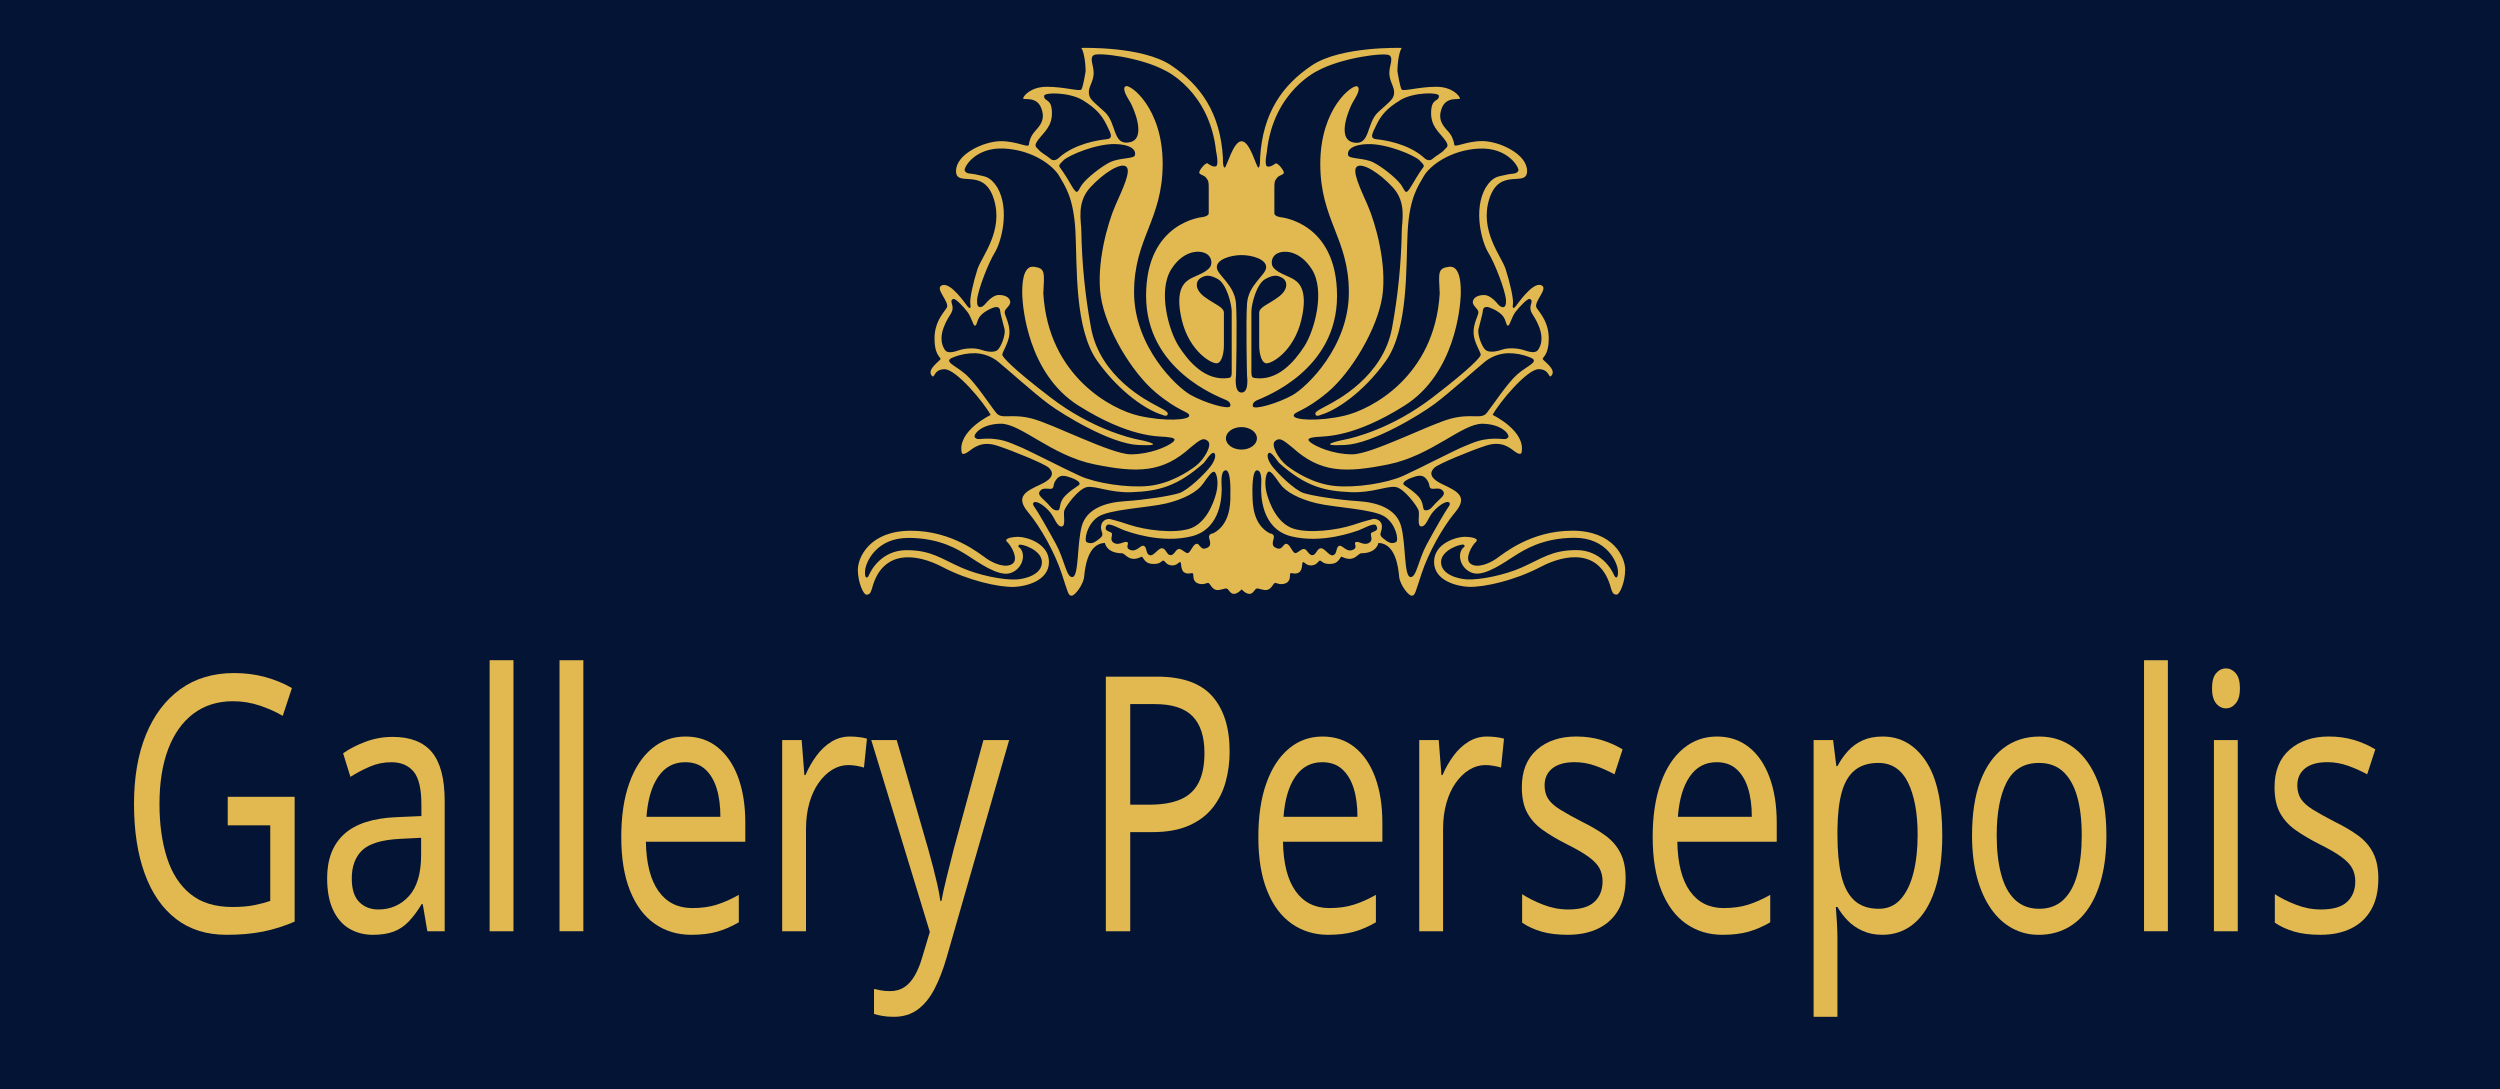 <?xml version="1.0" encoding="utf-8"?>
<!-- Generator: Adobe Illustrator 23.1.0, SVG Export Plug-In . SVG Version: 6.00 Build 0)  -->
<svg version="1.1" id="Layer_1" xmlns="http://www.w3.org/2000/svg" xmlns:xlink="http://www.w3.org/1999/xlink" x="0px" y="0px"
	 viewBox="0 0 1450.52 632" style="enable-background:new 0 0 1450.52 632;" xml:space="preserve">
<style type="text/css">
	.st0{fill:#041434;}
	.st1{display:none;fill:#143A84;}
	.st2{fill:#E2B951;}
</style>
<rect class="st0" width="1450.52" height="632"/>
<path class="st1" d="M943.36,283.52c-7.46-7.62-20.58-16.61-41.46-17.78l0.31-1.37c1.55-6.55,1.53-13.38-0.06-19.92
	c3.61-2.08,6.81-4.79,9.46-8c8.15-9.88,10.38-23.37,5.84-35.35c0.15-1.74,0.22-3.51,0.22-5.34c0.04-6.78-1.19-13.51-3.61-19.85
	c1.36-6.36,0.89-12.97-1.38-19.07c-3.61-9.73-11.37-17.34-21.18-20.75l-0.34-0.11c11.33-8.09,14.89-21.14,14.89-29.9
	c0-22.88-17.78-38.32-36.43-45.06c-2-10.59-8.89-19.77-18.68-25.74L870.4,9.39l-63.21-2.1C797.08,7,762.34,7,739.7,22.15
	c-7.14,4.72-13.64,10.33-19.36,16.7c-5.71-6.37-12.21-11.98-19.34-16.7C678.34,7,643.61,7,633.49,7.29L570,9.4l19.64,26
	c-9.73,6-16.62,15.13-18.57,25.67c-18.65,6.73-36.43,22.18-36.43,45.07c0,8.76,3.57,21.81,14.88,29.9l-0.34,0.11
	c-9.8,3.4-17.56,10.99-21.18,20.71c-2.27,6.1-2.74,12.71-1.37,19.07c-2.43,6.33-3.66,13.07-3.63,19.85c0,1.81,0.07,3.56,0.21,5.26
	c-6.26,16.27,0.23,34.67,15.31,43.41c-1.59,6.54-1.61,13.36-0.07,19.91l0.32,1.38c-20.88,1.17-34,10.15-41.46,17.77
	c-9.69,9.9-15.25,23-15.25,35.87c0.04,7.04,1.3,14.02,3.74,20.62c8.88,23.83,28.18,25.68,33.88,25.68
	c12.11,0.07,23.41-6.12,29.85-16.38c16.45,7.76,36,12.56,50,12.17c3.46-0.11,6.91-0.49,10.31-1.16c4.97,3.44,10.8,5.44,16.84,5.78
	c7.58,0.6,22-0.86,33.59-17.48c0.27-0.39,0.54-0.78,0.81-1.2c2.71,0.84,5.5,1.39,8.33,1.64c1,0.09,2,0.14,3,0.16
	c5.03,4.93,11.34,8.36,18.22,9.89c2.53,1.32,5.22,2.33,8,3c1.74,0.44,3.51,0.75,5.29,0.93c3.95,1.46,8.13,2.21,12.34,2.22
	c1.39,0,2.77-0.08,4.15-0.24c1.37,0.16,2.75,0.24,4.13,0.24c4.18-0.03,8.32-0.79,12.23-2.25c1.77-0.18,3.52-0.48,5.24-0.91
	c2.81-0.69,5.52-1.71,8.08-3.05c2-0.45,3.97-1.05,5.88-1.8c4.6-1.86,8.79-4.6,12.34-8.06c0.94,0,1.89-0.08,2.85-0.16
	c2.86-0.25,5.69-0.8,8.43-1.66c0.28,0.43,0.55,0.82,0.82,1.21c10.33,14.84,22.95,17.6,30.8,17.6c0.94,0,1.81,0,2.6-0.1
	c6.09-0.34,11.97-2.35,17-5.81c3.42,0.67,6.88,1.07,10.36,1.17c14,0.38,33.53-4.4,50-12.16c6.44,10.25,17.72,16.44,29.83,16.37
	c5.71,0,25-1.85,33.89-25.71c2.42-6.58,3.67-13.54,3.71-20.55C958.6,306.48,953.05,293.38,943.36,283.52"/>
<path class="st2" d="M837,281c-8.52-4-7.05-7.47-4.7-9.67s20.39-9.66,29.79-12.74c9.4-3.08,13.94,1.32,17,3.52
	c3.06,2.2,3.66,0.73,3.66,0.73c2.95-12.75-16.72-22.12-16.72-22.12c3.82-7.18,20-26.52,26.7-26.52c6.7,0,5.58,6,7.49,3.67
	c3.09-3.67-5.14-8.64-5.14-9.67s3.52-2.34,3.52-11.72s-4.68-14.35-7-17.78s7.48-11.52,2.5-13.27s-13.5,10.84-14.68,12.3
	s-2.05,1.47-1.6-1.46c0.45-2.93-1.92-12.89-4.27-20.21s-15.4-22.27-9.38-40.87s21.86-6,21.86-16s-16.44-17.33-26-17.33
	s-16,4.14-16.28,2c-0.38-2.95-1.69-5.71-3.75-7.86c-2.64-2.94-6.15-6.6-3.36-13.5s10.42-4.23,10.42-5.4s-4.12-6.75-13.81-6.75
	c-9.69,0-18.93,2.8-19.95,1.62s-2.5-10.54-2.5-10.54c0-5.71,1.18-11.87,2.5-13.62c0,0-35.22-1.17-52.1,10.1
	s-28.59,27.39-30.08,53.76c0,0,0.15,5.56-1,5.56c-1.15,0-4.79-15.27-9.7-15.27h-0.09c-4.89,0-8.59,15.27-9.77,15.27
	c-1.18,0-1-5.56-1-5.56c-1.46-26.37-13.21-42.48-30.08-53.76s-52.1-10.1-52.1-10.1c1.33,1.75,2.5,7.91,2.5,13.62
	c0,0-1.46,9.37-2.5,10.54c-1.04,1.17-10.26-1.62-19.94-1.62c-9.68,0-13.8,5.58-13.8,6.75s7.63-1.5,10.42,5.4
	c2.79,6.9-0.77,10.5-3.41,13.5c-2.03,2.18-3.32,4.95-3.66,7.91c-0.3,2.19-6.75-2-16.29-2c-9.54,0-26,7.36-26,17.33
	s15.85-2.64,21.86,16s-7,33.54-9.39,40.87s-4.66,17.27-4.17,20.2s-0.44,2.93-1.62,1.46s-9.69-14.06-14.68-12.3s4.84,9.83,2.51,13.27
	c-2.33,3.44-7,8.41-7,17.78s3.51,10.7,3.51,11.72s-8.21,6-5.13,9.67c1.91,2.34,0.74-3.67,7.49-3.67s22.88,19.34,26.7,26.52
	c0,0-19.66,9.37-16.72,22.12c0,0,0.57,1.46,3.67-0.73c3.1-2.19,7.63-6.6,17-3.52s27.43,10.54,29.78,12.74s3.82,5.72-4.7,9.67
	s-14.95,7-7.33,16.11s15.7,24,19.51,35.59s3.81,12.74,5.72,12.89c1.91,0.15,6.91-6.45,7.34-11.13s1.91-19.19,12-19.49
	c0,0,0.89,6,10,6c2,0.15,4.1,5.57,11.14,2.07c1.33-0.45,1.18,3.65,6.17,4.08s5.58-1.9,6.59-1.9c1.01,0,1.48,2.49,4.71,2.78
	c3.23,0.29,4.26-2.05,5.13-1.9c0.87,0.15,0,4.54,2.35,6c2.35,1.46,4.4-0.15,5,0.58c0.6,0.73-0.58,4.39,2.79,5.72
	s5.44-0.59,6.32-0.15s1.9,3.37,4.25,3.95s5.14-1.16,6.32-0.73s1.9,3.07,4.11,3.07s4.48-2.63,4.48-2.63s2.3,2.63,4.51,2.63
	c2.21,0,2.93-2.63,4.11-3.07c1.18-0.44,3.95,1.32,6.31,0.73s3.37-3.52,4.24-3.95s2.95,1.47,6.32,0.15s2.19-5,2.78-5.72
	s2.65,0.88,5-0.58s1.48-5.87,2.35-6s1.92,2.21,5.15,1.9s3.66-2.78,4.68-2.78s1.63,2.35,6.61,1.9s4.85-4.53,6.16-4.08
	c7.06,3.5,9.1-1.92,11.15-2.07c9.11,0,10-6,10-6c10.12,0.3,11.59,14.8,12,19.49s5.44,11.28,7.35,11.13
	c1.91-0.15,1.89-1.32,5.7-12.89c3.81-11.57,11.91-26.5,19.53-35.59S845.45,285,837,281 M836.82,284.4c2,2,0.74,3.24-2.62,6.35
	s-4.11,5.46-7.11,5.33c-2.43-0.08-0.11-4.22-4.84-8.8c-4.73-4.58-7.73-5.35-8-6.47c-0.27-1.12,1.86-2.61,5.09-3.74s6.11-2,8.36,1
	s1.1,3.86,2.24,5.1s4.85-0.75,6.85,1.23 M875,253.84c-1,1.06-1.82,1-3.34,0.85c-11.91-1-17.51,2.57-21.89,4.19
	s-26.16,12.92-35.59,17.19c-9.43,4.27-27.58,7.14-39.85,5.88s-22.94-8.06-27.7-11.77s-9.51-12-6.86-14.25s4.39-0.94,10.1,3.71
	c16.27,14.82,30.84,14.82,55.75,9.78c24.91-5.04,42.83-23.74,54.54-23.56s16.13,6.67,14.84,8 M875.12,188.86
	c0.91-0.06,1.89-4.88,4.21-7.91s6.89-7.86,8.18-7.49s1.33,1.28,0.85,2.86c-0.7,1.8-0.52,3.83,0.48,5.48c1.28,2.13,9,12.85,3.72,21
	c-1.29,2-3.87,1.88-7.92,0.49c-4.28-1.47-9.83-1.53-12.87-0.49s-7.38,2-9.64,0.41s-5-9.11-4.33-12.16c0.67-3.05,2.51-9.07,2.55-10.6
	c0.04-1.53,1-3,3.79-2.06s7.75,3.47,9,6.94s1,3.59,1.94,3.53 M858.08,86.22c17-0.87,23.55,11.25,22.9,12.75
	c-1,2.34-3.68,1.47-7.36,2.49s-7.18,0.29-11.58,7.33c-7.48,12.88-2.21,31.93,1.47,37.78s10,22.12,10.28,27.69
	c0.28,5.57-3,4.24-4.57,2.34c-1.57-1.9-4.83-5.42-8.07-5.42c-3.24,0-6.16,1.18-6.59,3.71s3.22,4.2,3.22,6.25s-3.09,6.59-2.79,12.31
	s4.55,11.28,4.11,12.59s-5,7-28.18,24.76s-45.48,23.29-50.92,24.31s-15.78,3.83,0.31,3.08s43.43-17.43,51.94-23.74
	s24.79-20.93,29.34-24.6c3.77-2.99,8.38-4.71,13.18-4.92c4.43-0.08,8.84,0.74,12.94,2.43c6.16,2.35-1.46,4.68-7.33,9.82
	s-14.53,18.45-17.75,22.41s-8.36,0.14-20.55,3.22s-46.21,20.8-57.51,20.8s-21-4.55-23.94-6.73s-1.16-2.94,3.53-3.38
	c4.69-0.44,21.28,0.44,50.77-18.16s32.3-57.72,32.58-63.57s0-17.87-6.74-17s-6,3.37-5.43,15.53c-2.94,48.34-40.08,67.38-55.34,70.9
	c-15.26,3.52-29.36,2.48-29.36,0s5.89-2.05,19.68-13.62s28.91-36.92,31.7-55.66s-4-42.62-8.51-52.88s-9.25-20.07-6.17-22.41
	c3.08-2.34,12.77,3.37,20.85,12.16s5.13,19.77,5.13,25.14c-0.31,18.79-2.18,37.52-5.58,56c-5.13,28.85-32.86,42.77-38.44,45.7
	c-5.58,2.93-6.6,3.66-6,5c0.6,1.34,3.23,0,3.23,0c8.22-2.34,24.36-12.6,37.55-31.21s11.6-54.48,12.63-74.7s6.17-26.8,9.4-32.52
	s15-15.09,32-16 M782.25,90.2c-0.74-2.05,0.58-6.29,11.43-6.59S820.5,90,823.59,93c3.09,3,2.79,3.38,1.92,4.49s-2.5,3.42-6.46,10.16
	c-3.96,6.74-3.52,2.94-6.46-0.88s-10.7-10-15.84-12.59c-5.14-2.59-13.8-1.91-14.53-4 M812.43,58.11c7.64-4.69,22.45-4.73,22.45-2.49
	c0,3.65-4.25,1-4.53,9.22s4.24,11.43,7.63,15.82s1.46,4.54,0,6.3s-4.55,3.22-6.92,5.27c-2.37,2.05-5-0.87-5-0.87
	c-9.09-8.06-22.89-10.11-27.29-10.55s-2.64-3.22,0-8.65s6-9.36,13.63-14 M735.08,87.74c3.81-35,29.53-46.73,29.53-46.73
	c14-7.61,38.85-10.68,41.5-8.93c2.65,1.75-0.16,6,0,10.69c0.16,4.69,3.07,7.77,2.77,11.28s-2.2,4.54-9.24,11
	s-4.41,19.77-14.51,17.58s-1.92-20.36-0.31-23.15s5.14-8,2.65-9.37c-2.49-1.37-21.43,12.3-21.43,45s16.58,43.06,16.58,74.56
	s-24.36,54.92-32.72,59.61c-8.36,4.69-22.46,8.78-23,6.44c-0.54-2.34,2.49-3.51,2.49-3.51c4.56-2.05,46.37-17.43,46.37-60.5
	S742.82,126,742.82,126c-3.65-0.67-3.42-2.23-3.42-2.23v-14.6c0-3.7,0.15-4.23,1.56-6c1.41-1.77,4.15-1.7,3.93-3.17
	c-0.22-1.47-3.41-5.5-4.75-5.19c0,0-3.27,2.59-5,1.71c-1.73-0.88,0-8.79,0-8.79 M734.3,210.73c2.83,0.9,16.35-6.52,20.76-25.22
	s-2.48-22.28-5.2-23.87s-9.85-3.68-11.6-7.31c-0.7-1.8-0.46-3.83,0.66-5.4c2.54-4.12,14.21-5.41,22.22,7.31s1.36,35.81-4.29,44.58
	s-15.44,20.61-29.2,18.46c-1.35-0.33-1.58-1.23-1.58-3.38v-35.12c0-4.17,2.92-16.1,8.13-18.92c5.21-2.82,7.31-2,9.91-0.56
	s3.95,6.3-2.24,10.92s-11.28,5.85-11.28,9.35v18.79C730.59,203.97,731.47,209.82,734.3,210.73 M720.38,148c6,0,14.27,2.34,14.27,7
	s-10.38,10-11.12,21.24s0,41.72,0,41.72s1.43,9.8-3.16,9.8s-3.22-9.8-3.22-9.8s0.75-30.52,0-41.72S706,159.63,706,155
	s8.37-7,14.36-7 M685.66,185.5c4.4,18.7,17.92,26.12,20.75,25.22c2.83-0.9,3.71-6.75,3.71-10.36v-18.79c0-3.5-5.06-4.73-11.28-9.35
	c-6.22-4.62-4.85-9.46-2.24-10.92c2.61-1.46,4.74-2.26,9.92,0.56s8.13,14.75,8.13,18.92v35.11c0,2.15-0.23,3.05-1.59,3.38
	c-13.77,2.15-23.57-9.67-29.2-18.46s-12.29-31.85-4.29-44.58s19.68-11.43,22.22-7.31c1.12,1.57,1.37,3.6,0.66,5.4
	c-1.74,3.63-8.91,5.74-11.61,7.31S681.25,166.82,685.66,185.5 M634.55,32c2.64-1.75,27.51,1.32,41.49,8.93
	c0,0,25.71,11.73,29.53,46.73c0,0,1.76,7.91,0,8.79s-5-1.71-5-1.71c-1.32-0.31-4.52,3.7-4.75,5.19s2.52,1.39,3.94,3.17
	s1.56,2.31,1.56,6v14.6c0,0,0.22,1.56-3.42,2.23c0,0-32.93,2.59-32.93,45.65s41.82,58.45,46.36,60.5c0,0,3.08,1.16,2.49,3.51
	s-14.66-1.76-23-6.44S658,201.06,658,169.58s16.59-41.9,16.59-74.56s-18.93-46.29-21.43-45s1,6.59,2.65,9.37s9.83,21-0.3,23.15
	S648.05,71.44,641,65s-8.94-7.46-9.24-11c-0.3-3.54,2.64-6.59,2.79-11.28s-2.64-8.93,0-10.69 M643.94,94.14
	c-5.14,2.63-12.91,8.78-15.85,12.59s-2.48,7.62-6.46,0.88c-1.94-3.52-4.09-6.91-6.45-10.16c-0.88-1.11-1.18-1.56,1.91-4.49
	c3.09-2.93,19.07-9.66,29.94-9.37c10.87,0.29,12.17,4.54,11.43,6.59s-9.38,1.32-14.52,4 M602.71,80.7
	c3.37-4.39,7.92-7.62,7.62-15.82c-0.3-8.2-4.54-5.57-4.54-9.22c0-2.24,14.82-2.2,22.45,2.49s11,8.64,13.65,14
	c2.65,5.36,4.4,8.21,0,8.65c-4.4,0.44-18.19,2.49-27.3,10.55c0,0-2.64,2.92-5,0.87s-5.42-3.51-6.89-5.27c-1.47-1.76-3.38-1.9,0-6.3
	 M548.09,202.8c-5.25-8.15,2.44-18.87,3.73-21c1.01-1.65,1.19-3.68,0.48-5.48c-0.48-1.58-0.42-2.5,0.86-2.86
	c1.28-0.36,5.84,4.44,8.17,7.54s3.29,7.85,4.2,7.91c0.91,0.06,0.68-0.06,2-3.53c1.32-3.47,6.22-6,9-6.94
	c2.78-0.94,3.72,0.55,3.79,2.06s1.88,7.55,2.55,10.6c0.67,3.05-2.07,10.6-4.32,12.16s-6.6,0.62-9.65-0.41
	c-3.05-1.03-8.59-1-12.86,0.49c-4.06,1.39-6.63,1.54-7.94-0.49 M560.32,217.23c-5.89-5.23-13.52-7.52-7.32-9.87
	c4.1-1.69,8.51-2.51,12.94-2.43c4.8,0.21,9.41,1.93,13.17,4.92c4.55,3.67,20.84,18.31,29.35,24.6s35.87,23,51.95,23.74
	c16.08,0.74,5.72-2.06,0.29-3.08s-27.74-6.6-50.91-24.31S582,207.36,581.57,206s3.83-6.88,4.12-12.59s-2.79-10.26-2.79-12.31
	s3.67-3.71,3.22-6.25s-3.37-3.71-6.6-3.71s-6.45,3.52-8.06,5.42c-1.61,1.9-4.85,3.22-4.56-2.34c0.29-5.56,6.61-21.82,10.28-27.69
	s8.94-24.9,1.47-37.78c-4.42-7-7.93-6.3-11.6-7.33c-3.67-1.03-6.31-0.15-7.34-2.49c-0.66-1.5,5.87-13.62,22.89-12.75
	c17.02,0.87,28.74,10.26,32,16c3.26,5.74,8.4,12.32,9.4,32.53s-0.58,56.1,12.63,74.7s29.35,28.87,37.57,31.21c0,0,2.64,1.31,3.21,0
	s-0.42-2.06-6-5c-5.58-2.94-33.3-16.85-38.44-45.7c-3.39-18.48-5.26-37.21-5.58-56c0-5.37-2.94-16.36,5.15-25.14
	c8.09-8.78,17.75-14.51,20.83-12.16c3.08,2.35-1.61,12.16-6.15,22.41s-11.31,34.12-8.53,52.88c2.78,18.76,17.91,44.08,31.7,55.66
	C684.18,239.15,690,238.71,690,241.2s-14.08,3.52-29.34,0c-15.26-3.52-52.39-22.56-55.32-70.9c0.59-12.16,1.32-14.65-5.43-15.53
	s-7,11.14-6.76,17s3.09,45,32.59,63.57s46.07,17.73,50.77,18.16s6.45,1.16,3.52,3.38s-12.62,6.73-23.92,6.73
	c-11.3,0-45.35-17.72-57.53-20.8s-17.3,0.73-20.54-3.22s-11.88-17.29-17.74-22.41 M590.88,258.88c-4.38-1.62-10-5.22-21.89-4.19
	c-1.52,0.1-2.29,0.21-3.33-0.85c-1.32-1.31,3.14-7.78,14.85-8c11.71-0.22,29.59,18.55,54.49,23.58s39.49,5,55.76-9.78
	c5.71-4.65,7.41-6,10.08-3.71c2.67,2.29-2.08,10.54-6.84,14.25s-15.42,10.55-27.7,11.77c-12.28,1.22-30.42-1.59-39.85-5.88
	s-31.22-15.57-35.59-17.19 M603.86,284.44c2-2,5.73,0,6.85-1.23s0-2.11,2.24-5.1c2.24-2.99,5.1-2.11,8.34-1s5.35,2.61,5.1,3.74
	s-3.23,1.86-8,6.47s-2.42,8.72-4.86,8.8c-3,0.13-3.73-2.22-7.09-5.33c-3.36-3.11-4.61-4.35-2.62-6.35 M627.61,305.44
	c-2.74,10.19-1.62,28.58-5.23,29.33c-3.61,0.75-4.61-9.69-9.59-18.9s-11.1-19.77-12.71-21.87c-1.61-2.1,0-2.61,0-2.61
	c2-0.87,6.73,2.73,9.35,6s3.73,8.08,6.48,8.08s0.86-6.95,1.61-9.31s8.34-12.81,13.32-13.58c4.98-0.77,13.42,3.46,25.77,3
	c15.43-0.57,26.56-3.32,41.88-17c4-5.59,5.19-6.36,6.06-5.61s0.87,3.35-1.86,7.21s-13.2,14.25-18.55,15.95
	c-5.35,1.7-20,3.93-31.57,4.68s-22.23,4.48-25,14.67 M638.77,305.35c-0.13,3.73,2.37,4.6-0.62,7s-4.73,3.6-7.61,2.24
	c-1.65-0.8-0.11-10.19,6.49-14.67c6.6-4.48,29.26-5.34,39.59-7.82s18.06-6.72,21.29-11.31c3.23-4.59,5.11-7.22,6.48-7.09
	s3,5.8,1.25,12.47S699.29,304,690,306.83s-25.45,0.73-34.42-2.25c-8.97-2.98-9.84-2.86-11.2-3.35s-5.36,0.37-5.48,4.1 M713.9,288.55
	c-0.13,4-0.25,15.79-10,20.89c0,0-3.24,0.17-2.24,3.19s0.36,4.38-0.87,5c-1.23,0.62-2.5,1.24-3.87,0s-1.74-2.74-3.36-1.86
	s-2.87,4.59-4.23,5.09s-3.36-2.36-5.23-2.36s-2.75,3.72-5,3.61s-2.49-3.86-4.86-4s-4.86,4.85-7.23,4s-1.36-4.35-3.23-5.35
	s-4.12,3.72-7.85,2.36c-3.73-1.36-0.24-3.86-2-4.6c-1.76-0.74-4.47,2.13-7.47,0.57s-0.75-4.42-1.36-5.66c-0.61-1.24-5.23-1-3-4.6
	c1.18-1.88,7.9,2.1,10.18,2.86s21.21,7.95,39.13,3.47s17.31-25.23,17.43-27.22s-1.12-10.44,2.13-11.06s3,11.69,2.86,15.66
	 M720.29,260.85c-4.94,0-9-2.92-9-6.52s4-6.53,9-6.53s9,2.92,9,6.53S725.29,260.85,720.29,260.85 M795.51,309.43
	c-0.63,1.24,1.62,4.1-1.38,5.66s-5.72-1.31-7.46-0.57s1.74,3.24-2,4.6s-6-3.35-7.84-2.36c-1.84,0.99-0.87,4.48-3.23,5.35
	s-4.86-4.12-7.23-4c-2.37,0.12-2.61,3.85-4.86,4s-3.12-3.61-5-3.61s-3.85,2.85-5.23,2.36s-2.6-4.23-4.22-5.09s-2,0.62-3.36,1.86
	s-2.62,0.62-3.87,0s-1.86-2-0.87-5s-2.23-3.19-2.23-3.19c-9.73-5.1-9.84-16.91-10-20.89s-0.36-16.28,2.86-15.66s2,9.08,2.12,11.06
	s-0.5,22.76,17.43,27.22s36.85-2.72,39.14-3.47s9-4.74,10.16-2.86c2.24,3.61-2.35,3.35-3,4.6 M810,314.53
	c-2.86,1.36-4.6,0.13-7.58-2.24s-0.52-3.23-0.63-7c-0.11-3.77-4.11-4.61-5.49-4.1s-2.24,0.37-11.2,3.35
	c-8.96,2.98-25.16,5.1-34.45,2.25c-9.29-2.85-14-14.05-15.73-20.72s-0.12-12.34,1.24-12.47s3.25,2.48,6.48,7.09
	c3.23,4.61,10.94,8.82,21.28,11.31s33,3.34,39.62,7.82s8.13,13.87,6.46,14.67 M840.5,294c-1.62,2.1-7.72,12.69-12.7,21.87
	s-6,19.65-9.6,18.9c-3.6-0.75-2.49-19.14-5.22-29.33s-13.44-13.93-25-14.67s-26.19-3-31.55-4.68s-15.8-12.09-18.55-15.93
	s-2.72-6.47-1.87-7.21s2.09,0,6.08,5.61c15.31,13.69,26.45,16.44,41.87,17c12.35,0.46,20.81-3.73,25.78-3s12.58,11.2,13.34,13.58
	s-1.13,9.31,1.61,9.31s3.86-4.85,6.47-8.08s7.35-6.84,9.34-6c0,0,1.61,0.49,0,2.61"/>
<path class="st2" d="M591.09,311.48c-4,0-9,0.94-6.69,3c2.31,2.06,6.86,10,3,12.66c-3.86,2.66-10.67-0.09-14.92-3s-20-16.2-44-16.2
	s-30.75,15.6-30.75,22.63s3.13,14.47,5,14.47c2.27,0,2.52-1.64,3.22-3.64c6.17-23.32,26.46-20,40.93-12.39
	c15,7.88,32.64,11.77,41.41,11.52c6.61-0.2,20.33-3.38,20.33-14.46s-13.56-14.57-17.55-14.57 M589.68,336.2
	c-7.65,0.44-21.71-2.43-31.57-6.73c-12-5.22-17.68-10.26-32.09-10.26c-14.41,0-20.67,11.61-21.8,14.38
	c-1.13,2.77-2.78,1.74-2.26-2.86s6.43-18.64,25.09-18.64c18.66,0,29.45,7.12,34.84,10.51s17.29,12.13,24.23,9.95
	s9.47-10.56,5.64-14.65c-0.78-0.6-1.3-0.69-0.52-1.73s13.29,2.69,13.29,10s-9.81,9.76-14.85,10.05"/>
<path class="st2" d="M912.21,307.92c-24,0-39.77,13.26-44,16.2c-4.23,2.94-11.12,5.73-14.93,3c-3.81-2.73,0.68-10.58,3-12.66
	c2.32-2.08-2.69-3-6.68-3s-17.55,3.46-17.55,14.57s13.72,14.26,20.33,14.46c8.77,0.25,26.37-3.64,41.4-11.52
	c14.47-7.61,34.77-10.93,40.94,12.39c0.68,2,1,3.64,3.21,3.64c1.9,0,5-7.45,5-14.47s-6.67-22.63-30.74-22.63 M936.42,333.55
	c-1.13-2.77-7.38-14.38-21.79-14.38s-20.09,5-32.09,10.26c-9.87,4.3-23.93,7.17-31.57,6.73c-5-0.28-14.87-2.78-14.87-10.05
	s12.51-11,13.3-10c0.79,1,0.27,1.13-0.52,1.74c-3.81,4.07-1.3,12.47,5.65,14.64c6.95,2.17,18.85-6.59,24.23-9.95
	s16.16-10.5,34.83-10.5s24.57,14.05,25.1,18.64c0.53,4.59-1.14,5.63-2.27,2.85"/>
<g>
	<path class="st2" d="M132.13,462.31h38.82v72.42c-6.08,2.62-12.21,4.55-18.39,5.79c-6.18,1.24-13.2,1.86-21.06,1.86
		c-11.63,0-21.43-3.07-29.39-9.21c-7.96-6.14-14.01-14.9-18.15-26.28c-4.14-11.38-6.21-24.86-6.21-40.45
		c0-15.45,2.3-28.83,6.92-40.14c4.61-11.31,11.24-20.1,19.88-26.38c8.64-6.28,19.09-9.41,31.35-9.41c6.29,0,12.23,0.76,17.84,2.28
		c5.6,1.52,10.82,3.66,15.64,6.41l-5.34,16.14c-3.98-2.34-8.46-4.34-13.44-6c-4.98-1.66-10.14-2.48-15.48-2.48
		c-8.91,0-16.56,2.42-22.94,7.24c-6.39,4.83-11.26,11.69-14.62,20.59c-3.35,8.9-5.03,19.48-5.03,31.76
		c0,11.73,1.44,22.11,4.32,31.14c2.88,9.04,7.41,16.07,13.59,21.1c6.18,5.04,14.3,7.55,24.36,7.55c4.92,0,9.11-0.34,12.57-1.03
		c3.46-0.69,6.6-1.52,9.43-2.48v-43.86h-24.67V462.31z"/>
	<path class="st2" d="M227.83,427.55c10.27,0,17.86,2.97,22.79,8.9c4.92,5.93,7.39,15.38,7.39,28.34v75.52h-10.06l-2.67-15.72h-0.63
		c-2.41,4-4.9,7.34-7.46,10.04c-2.57,2.69-5.5,4.66-8.8,5.9s-7.31,1.86-12.02,1.86c-5.03,0-9.56-1.17-13.59-3.52
		c-4.03-2.34-7.2-5.96-9.51-10.86c-2.31-4.89-3.46-11.07-3.46-18.52c0-11.03,3.3-19.55,9.9-25.55s16.76-9.28,30.49-9.83l14.3-0.62
		v-6.62c0-9.24-1.52-15.65-4.56-19.24c-3.04-3.59-7.33-5.38-12.89-5.38c-4.4,0-8.59,0.86-12.57,2.59c-3.98,1.73-7.7,3.69-11.16,5.9
		l-4.24-13.66c3.67-2.62,8.01-4.86,13.04-6.72C217.15,428.48,222.39,427.55,227.83,427.55z M231.92,486.72
		c-10.48,0.55-17.73,2.76-21.77,6.62c-4.03,3.86-6.05,9.31-6.05,16.34c0,6.21,1.44,10.76,4.32,13.66c2.88,2.9,6.57,4.34,11.08,4.34
		c7.12,0,13.04-2.59,17.76-7.76c4.71-5.17,7.07-13.14,7.07-23.9v-9.93L231.92,486.72z"/>
	<path class="st2" d="M297.92,540.31h-13.83V383.07h13.83V540.31z"/>
	<path class="st2" d="M338.47,540.31h-13.83V383.07h13.83V540.31z"/>
	<path class="st2" d="M397.72,427.34c7.23,0,13.44,2.07,18.62,6.21c5.19,4.14,9.17,9.97,11.94,17.48
		c2.77,7.52,4.16,16.31,4.16,26.38v10.97h-57.68c0.21,12.55,2.64,22.11,7.31,28.66c4.66,6.55,11.18,9.83,19.57,9.83
		c5.34,0,10.08-0.65,14.22-1.97c4.14-1.31,8.41-3.21,12.81-5.69v15.93c-4.3,2.48-8.54,4.31-12.73,5.48
		c-4.19,1.17-9.17,1.76-14.93,1.76c-7.96,0-15.01-2.14-21.14-6.41c-6.13-4.27-10.9-10.66-14.3-19.14
		c-3.41-8.48-5.11-18.86-5.11-31.14c0-12.14,1.54-22.55,4.64-31.24c3.09-8.69,7.44-15.38,13.04-20.07
		C383.75,429.69,390.28,427.34,397.72,427.34z M397.56,442.24c-6.6,0-11.81,2.79-15.64,8.38c-3.83,5.59-6.1,13.34-6.84,23.28h42.9
		c0-6.34-0.73-11.86-2.2-16.55c-1.47-4.69-3.69-8.38-6.68-11.07C406.12,443.59,402.27,442.24,397.56,442.24z"/>
	<path class="st2" d="M493.11,427.34c1.57,0,3.27,0.1,5.11,0.31c1.83,0.21,3.43,0.52,4.79,0.93l-1.73,16.76
		c-1.36-0.41-2.86-0.76-4.48-1.03c-1.63-0.28-3.17-0.41-4.64-0.41c-3.25,0-6.34,0.9-9.27,2.69c-2.93,1.79-5.55,4.31-7.86,7.55
		c-2.31,3.24-4.11,7.14-5.42,11.69c-1.31,4.55-1.96,9.66-1.96,15.31v59.17h-13.83v-110.9h11.31l1.57,20.28h0.63
		c1.78-4.14,3.93-7.89,6.44-11.28c2.51-3.38,5.4-6.07,8.64-8.07C485.67,428.35,489.23,427.34,493.11,427.34z"/>
	<path class="st2" d="M505.52,429.41h14.77l18.23,63.1c1.05,3.72,2.02,7.31,2.91,10.76c0.89,3.45,1.7,6.8,2.44,10.04
		c0.73,3.24,1.31,6.38,1.73,9.41h0.63c0.63-3.45,1.62-7.97,2.99-13.55c1.36-5.59,2.77-11.2,4.24-16.86l17.13-62.9h14.93
		l-36.3,126.21c-1.99,6.9-4.32,12.93-6.99,18.1c-2.67,5.17-5.92,9.17-9.74,12c-3.83,2.83-8.46,4.24-13.91,4.24
		c-2.51,0-4.71-0.17-6.6-0.52c-1.89-0.35-3.51-0.72-4.87-1.14v-14.48c1.15,0.27,2.54,0.55,4.17,0.83c1.62,0.27,3.32,0.41,5.11,0.41
		c3.25,0,6.05-0.79,8.41-2.38c2.36-1.59,4.37-3.86,6.05-6.83c1.67-2.97,3.09-6.45,4.24-10.45l4.4-14.69L505.52,429.41z"/>
	<path class="st2" d="M671.32,392.59c14.67,0,25.35,3.79,32.06,11.38c6.7,7.59,10.06,18.28,10.06,32.07c0,6.07-0.76,11.9-2.28,17.48
		c-1.52,5.59-4.01,10.59-7.46,15c-3.46,4.42-8.07,7.9-13.83,10.45c-5.76,2.55-12.84,3.83-21.22,3.83h-12.89v57.52h-14.14V392.59
		H671.32z M670.06,408.52h-14.3v58.35h11.32c7.12,0,13.04-1,17.76-3c4.71-2,8.22-5.21,10.53-9.62c2.3-4.41,3.46-10.21,3.46-17.38
		c0-9.52-2.31-16.62-6.91-21.31C687.3,410.86,680.02,408.52,670.06,408.52z"/>
	<path class="st2" d="M767.34,427.34c7.23,0,13.44,2.07,18.62,6.21c5.19,4.14,9.17,9.97,11.94,17.48
		c2.77,7.52,4.16,16.31,4.16,26.38v10.97H744.4c0.21,12.55,2.64,22.11,7.31,28.66c4.66,6.55,11.18,9.83,19.57,9.83
		c5.34,0,10.08-0.65,14.22-1.97c4.14-1.31,8.41-3.21,12.81-5.69v15.93c-4.3,2.48-8.54,4.31-12.73,5.48
		c-4.19,1.17-9.17,1.76-14.93,1.76c-7.96,0-15.01-2.14-21.14-6.41c-6.13-4.27-10.9-10.66-14.3-19.14
		c-3.41-8.48-5.11-18.86-5.11-31.14c0-12.14,1.54-22.55,4.64-31.24c3.09-8.69,7.44-15.38,13.04-20.07
		C753.38,429.69,759.9,427.34,767.34,427.34z M767.19,442.24c-6.6,0-11.81,2.79-15.64,8.38c-3.83,5.59-6.1,13.34-6.84,23.28h42.9
		c0-6.34-0.73-11.86-2.2-16.55c-1.47-4.69-3.69-8.38-6.68-11.07C775.75,443.59,771.9,442.24,767.19,442.24z"/>
	<path class="st2" d="M862.74,427.34c1.57,0,3.27,0.1,5.11,0.31c1.83,0.21,3.43,0.52,4.79,0.93l-1.73,16.76
		c-1.36-0.41-2.86-0.76-4.48-1.03c-1.63-0.28-3.17-0.41-4.64-0.41c-3.25,0-6.34,0.9-9.27,2.69c-2.93,1.79-5.55,4.31-7.86,7.55
		c-2.31,3.24-4.11,7.14-5.42,11.69c-1.31,4.55-1.96,9.66-1.96,15.31v59.17h-13.83v-110.9h11.31l1.57,20.28h0.63
		c1.78-4.14,3.93-7.89,6.44-11.28c2.51-3.38,5.4-6.07,8.64-8.07C855.3,428.35,858.86,427.34,862.74,427.34z"/>
	<path class="st2" d="M943.2,509.69c0,7.17-1.36,13.17-4.09,18c-2.73,4.83-6.6,8.48-11.63,10.97c-5.03,2.48-11,3.72-17.92,3.72
		c-5.87,0-10.92-0.62-15.17-1.86s-7.99-2.96-11.24-5.17v-16.55c3.35,2.21,7.41,4.24,12.18,6.1c4.77,1.86,9.61,2.79,14.54,2.79
		c7.02,0,12.1-1.48,15.24-4.45c3.14-2.96,4.71-6.93,4.71-11.9c0-2.76-0.58-5.24-1.73-7.45c-1.15-2.21-3.22-4.41-6.21-6.62
		c-2.99-2.21-7.26-4.69-12.81-7.45c-5.45-2.76-10.11-5.51-13.99-8.28c-3.88-2.76-6.86-6.07-8.96-9.93c-2.1-3.86-3.14-8.83-3.14-14.9
		c0-9.38,2.91-16.62,8.72-21.72c5.81-5.1,13.44-7.66,22.87-7.66c5.13,0,9.93,0.66,14.38,1.97c4.45,1.31,8.62,3.14,12.49,5.48
		l-4.71,14.48c-3.56-1.93-7.28-3.59-11.16-4.97c-3.88-1.38-7.86-2.07-11.94-2.07c-5.66,0-9.98,1.21-12.97,3.62
		c-2.99,2.42-4.48,5.69-4.48,9.83c0,3.04,0.68,5.62,2.04,7.76c1.36,2.14,3.64,4.21,6.84,6.21c3.19,2,7.46,4.38,12.81,7.14
		c5.34,2.62,9.9,5.31,13.67,8.07c3.77,2.76,6.65,6.1,8.64,10.04C942.2,498.83,943.2,503.76,943.2,509.69z"/>
	<path class="st2" d="M996.16,427.34c7.23,0,13.44,2.07,18.62,6.21c5.19,4.14,9.17,9.97,11.94,17.48
		c2.77,7.52,4.16,16.31,4.16,26.38v10.97h-57.68c0.21,12.55,2.64,22.11,7.31,28.66c4.66,6.55,11.18,9.83,19.57,9.83
		c5.34,0,10.08-0.65,14.22-1.97c4.14-1.31,8.41-3.21,12.81-5.69v15.93c-4.3,2.48-8.54,4.31-12.73,5.48
		c-4.19,1.17-9.17,1.76-14.93,1.76c-7.96,0-15.01-2.14-21.14-6.41c-6.13-4.27-10.9-10.66-14.3-19.14
		c-3.41-8.48-5.11-18.86-5.11-31.14c0-12.14,1.54-22.55,4.64-31.24c3.09-8.69,7.44-15.38,13.04-20.07
		C982.2,429.69,988.72,427.34,996.16,427.34z M996,442.24c-6.6,0-11.81,2.79-15.64,8.38c-3.83,5.59-6.1,13.34-6.84,23.28h42.9
		c0-6.34-0.73-11.86-2.2-16.55c-1.47-4.69-3.69-8.38-6.68-11.07C1004.57,443.59,1000.72,442.24,996,442.24z"/>
	<path class="st2" d="M1092.34,427.34c10.37,0,18.73,4.76,25.07,14.28c6.34,9.52,9.51,23.86,9.51,43.03
		c0,12.55-1.44,23.14-4.32,31.76c-2.88,8.62-6.91,15.1-12.1,19.45c-5.19,4.34-11.29,6.52-18.31,6.52c-4.3,0-8.12-0.76-11.47-2.28
		c-3.36-1.52-6.21-3.48-8.57-5.9c-2.36-2.41-4.38-5.07-6.05-7.97h-0.94c0.21,2.35,0.42,5.31,0.63,8.9c0.21,3.59,0.31,6.69,0.31,9.31
		v45.52h-13.83V429.41h11.31l1.89,15.1h0.63c1.67-3.17,3.69-6.07,6.05-8.69c2.36-2.62,5.19-4.69,8.49-6.21
		C1083.93,428.1,1087.83,427.34,1092.34,427.34z M1089.82,442.66c-5.66,0-10.21,1.42-13.67,4.24c-3.46,2.83-5.97,7.07-7.54,12.72
		c-1.57,5.66-2.41,12.83-2.51,21.52v3.52c0,9.1,0.73,16.83,2.2,23.17c1.47,6.35,3.95,11.17,7.46,14.48
		c3.51,3.31,8.3,4.97,14.38,4.97c5.13,0,9.35-1.86,12.65-5.59c3.3-3.72,5.76-8.79,7.39-15.21c1.62-6.41,2.44-13.76,2.44-22.03
		c0-12.69-1.86-22.83-5.58-30.42C1103.31,446.45,1097.58,442.66,1089.82,442.66z"/>
	<path class="st2" d="M1222.15,484.66c0,9.24-0.92,17.42-2.75,24.52c-1.83,7.11-4.45,13.14-7.86,18.1
		c-3.41,4.96-7.54,8.72-12.42,11.28c-4.87,2.55-10.29,3.83-16.27,3.83c-5.55,0-10.69-1.28-15.4-3.83s-8.8-6.31-12.26-11.28
		c-3.46-4.97-6.16-11-8.09-18.1c-1.94-7.1-2.91-15.27-2.91-24.52c0-12.27,1.57-22.66,4.71-31.14c3.14-8.48,7.65-14.96,13.52-19.45
		c5.87-4.48,12.83-6.72,20.9-6.72c7.65,0,14.38,2.24,20.19,6.72c5.82,4.48,10.37,10.96,13.67,19.45
		C1220.5,462,1222.15,472.38,1222.15,484.66z M1158.5,484.66c0,8.69,0.87,16.24,2.59,22.66c1.73,6.41,4.42,11.35,8.09,14.79
		c3.67,3.45,8.33,5.17,13.99,5.17c5.66,0,10.32-1.72,13.99-5.17c3.67-3.45,6.36-8.38,8.09-14.79c1.73-6.41,2.59-13.97,2.59-22.66
		c0-8.83-0.89-16.34-2.67-22.55c-1.78-6.21-4.48-11-8.09-14.38c-3.61-3.38-8.3-5.07-14.07-5.07c-8.59,0-14.83,3.72-18.7,11.17
		C1160.44,461.28,1158.5,471.55,1158.5,484.66z"/>
	<path class="st2" d="M1257.82,540.31h-13.83V383.07h13.83V540.31z"/>
	<path class="st2" d="M1291.61,387.83c2.09,0,3.95,0.93,5.58,2.79c1.62,1.86,2.44,4.79,2.44,8.79c0,3.86-0.81,6.76-2.44,8.69
		c-1.63,1.93-3.49,2.9-5.58,2.9c-2.31,0-4.24-0.96-5.82-2.9c-1.57-1.93-2.36-4.83-2.36-8.69c0-4,0.79-6.93,2.36-8.79
		C1287.37,388.76,1289.3,387.83,1291.61,387.83z M1298.37,429.41v110.9h-13.83v-110.9H1298.37z"/>
	<path class="st2" d="M1379.93,509.69c0,7.17-1.36,13.17-4.09,18c-2.73,4.83-6.6,8.48-11.63,10.97s-11,3.72-17.92,3.72
		c-5.87,0-10.92-0.62-15.17-1.86s-7.99-2.96-11.24-5.17v-16.55c3.35,2.21,7.41,4.24,12.18,6.1c4.77,1.86,9.61,2.79,14.54,2.79
		c7.02,0,12.1-1.48,15.24-4.45c3.14-2.96,4.71-6.93,4.71-11.9c0-2.76-0.58-5.24-1.73-7.45c-1.15-2.21-3.22-4.41-6.21-6.62
		c-2.99-2.21-7.26-4.69-12.81-7.45c-5.45-2.76-10.11-5.51-13.99-8.28c-3.88-2.76-6.86-6.07-8.96-9.93c-2.1-3.86-3.14-8.83-3.14-14.9
		c0-9.38,2.91-16.62,8.72-21.72c5.81-5.1,13.44-7.66,22.87-7.66c5.13,0,9.92,0.66,14.38,1.97c4.45,1.31,8.62,3.14,12.49,5.48
		l-4.71,14.48c-3.56-1.93-7.28-3.59-11.16-4.97c-3.88-1.38-7.86-2.07-11.94-2.07c-5.66,0-9.98,1.21-12.96,3.62
		c-2.99,2.42-4.48,5.69-4.48,9.83c0,3.04,0.68,5.62,2.04,7.76c1.36,2.14,3.64,4.21,6.84,6.21c3.19,2,7.46,4.38,12.81,7.14
		c5.34,2.62,9.9,5.31,13.67,8.07c3.77,2.76,6.65,6.1,8.64,10.04C1378.93,498.83,1379.93,503.76,1379.93,509.69z"/>
</g>
</svg>
